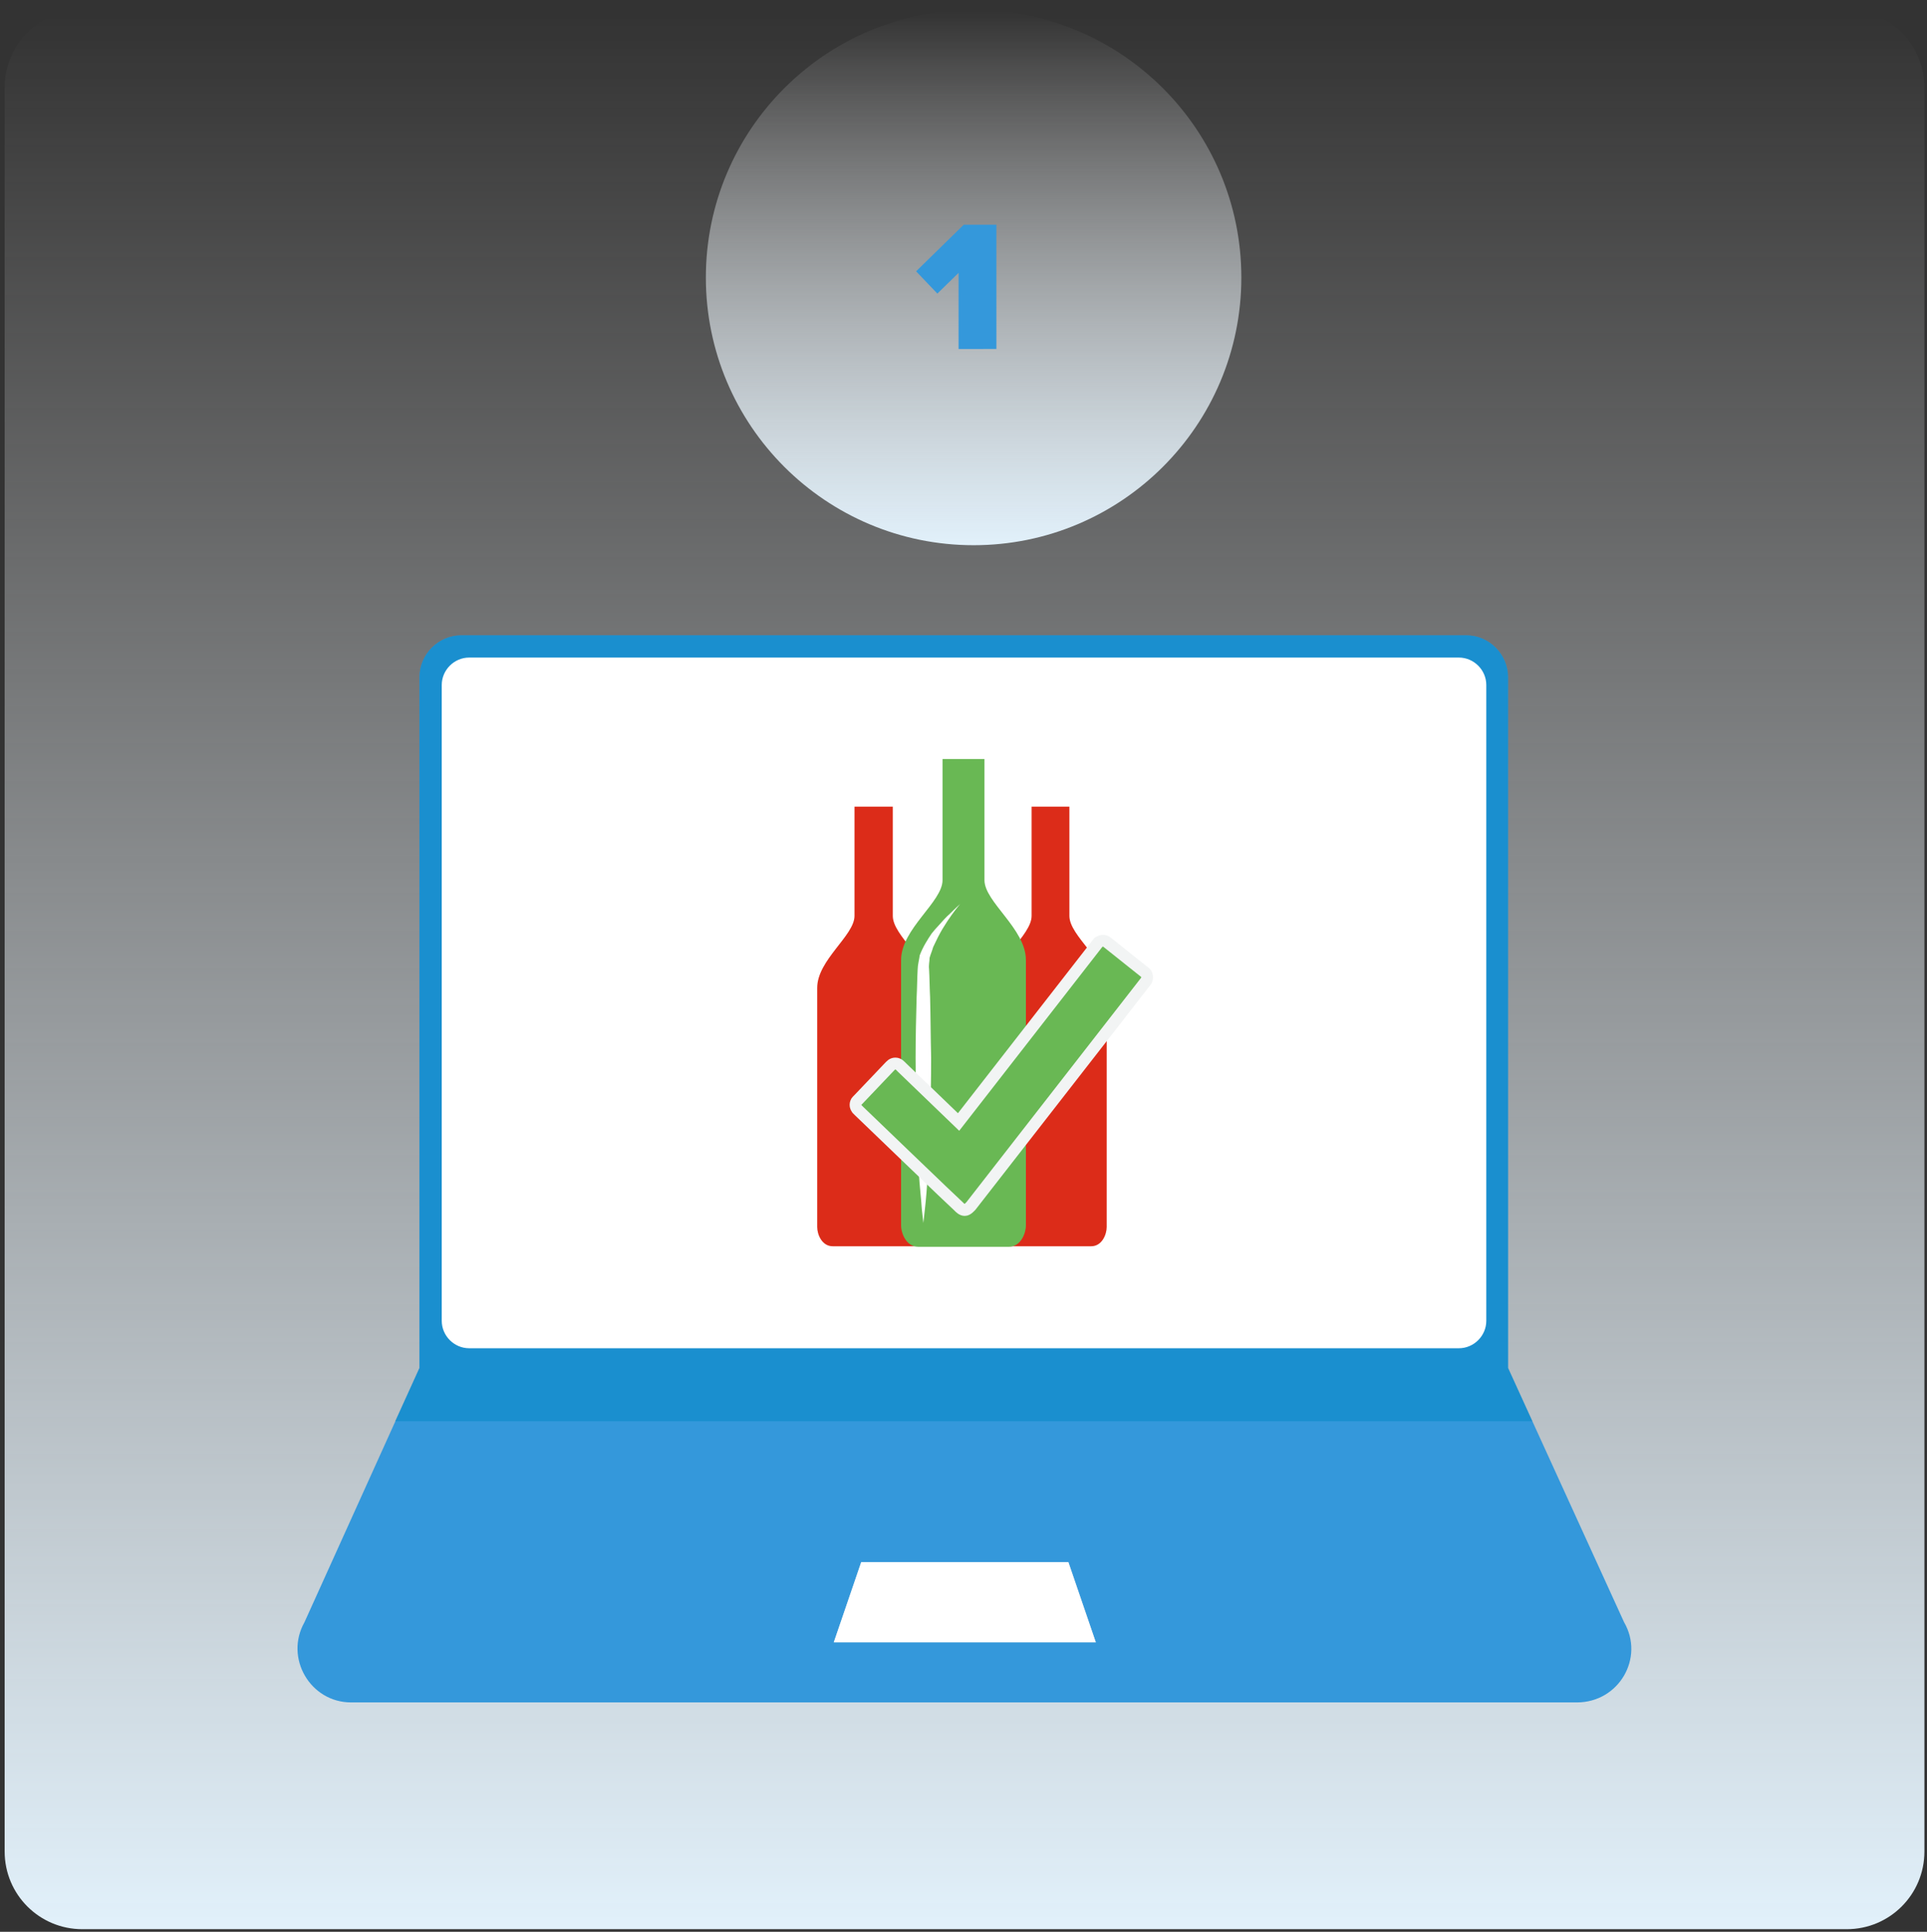<?xml version="1.0" encoding="utf-8"?>
<!-- Generator: Adobe Illustrator 18.0.0, SVG Export Plug-In . SVG Version: 6.00 Build 0)  -->
<!DOCTYPE svg PUBLIC "-//W3C//DTD SVG 1.1//EN" "http://www.w3.org/Graphics/SVG/1.1/DTD/svg11.dtd">
<svg version="1.1" xmlns="http://www.w3.org/2000/svg" xmlns:xlink="http://www.w3.org/1999/xlink" x="0px" y="0px"
	 viewBox="0 0 372.1 373.1" enable-background="new 0 0 372.1 373.1" xml:space="preserve">
<rect x="0" y="0" width="372.1" height="373.1" fill="#333333" stroke="none"/>
<g id="BG">
	<linearGradient id="SVGID_1_" gradientUnits="userSpaceOnUse" x1="186.226" y1="1.861" x2="186.226" y2="372.588">
		<stop  offset="2.681903e-003" style="stop-color:#FFFFFF;stop-opacity:0"/>
		<stop  offset="0.996" style="stop-color:#E1F0FA"/>
	</linearGradient>
	<path fill="url(#SVGID_1_)" d="M356.6,372.6H15.9c-8.3,0-15-6.7-15-15V16.9c0-8.3,6.7-15,15-15h340.7c8.3,0,15,6.7,15,15v340.7
		C371.6,365.9,364.9,372.6,356.6,372.6z"/>
	<linearGradient id="SVGID_2_" gradientUnits="userSpaceOnUse" x1="187.998" y1="1.861" x2="187.998" y2="105.333">
		<stop  offset="2.681903e-003" style="stop-color:#FFFFFF;stop-opacity:0"/>
		<stop  offset="0.996" style="stop-color:#E1F0FA"/>
	</linearGradient>
	<circle fill="url(#SVGID_2_)" cx="188" cy="53.6" r="51.7"/>
</g>
<g id="Layer_4">
	<g>
		<g>
			<path fill="#3498DB" d="M313.6,313.3l-22.4-49.1h0V130.8c0-4.4-3.6-8.1-8.1-8.1h-194c-4.4,0-8.1,3.6-8.1,8.1v133.4l-22.2,49.1
				c-3.9,6.9,1.1,15.5,9,15.5h236.7C312.6,328.8,317.6,320.2,313.6,313.3z M161,317.2l5.3-15.5h40l5.3,15.5H161z"/>
		</g>
		<polygon fill="#FFFFFF" points="161,317.2 166.3,301.7 206.3,301.7 211.6,317.2 		"/>
		<path opacity="0.5" fill="#0086C4" d="M295.9,274.5l-4.7-10.3h0V130.8c0-4.4-3.6-8.1-8.1-8.1h-194c-4.4,0-8.1,3.6-8.1,8.1v133.4
			l-4.7,10.3H295.9z"/>
		<path fill="#FFFFFF" d="M85.3,132.3c0-2.9,2.4-5.3,5.3-5.3h191.1c2.9,0,5.3,2.4,5.3,5.3v122.8c0,2.9-2.4,5.3-5.3,5.3H90.6
			c-2.9,0-5.3-2.4-5.3-5.3V132.3z"/>
		<g>
			<g>
				<path fill="#DC2C19" d="M206.5,176.9c0-3.8,0-21.1,0-21.1h-2.8H202h-2.8c0,0,0,17.3,0,21.1c0,3.8-7.2,8.5-7.2,13.9
					c0,5.4,0,44.8,0,46.2c0,1.4,0.9,3.7,3,3.7c1.4,0,4.9,0,7,0c1,0,1.7,0,1.7,0c2.1,0,5.6,0,7,0c2.1,0,3-2.3,3-3.7
					c0-1.4,0-40.8,0-46.2C213.7,185.4,206.5,180.8,206.5,176.9z"/>
			</g>
		</g>
		<g>
			<g>
				<path fill="#DC2C19" d="M172.4,176.9c0-3.8,0-21.1,0-21.1h-2.8h-1.7H165c0,0,0,17.3,0,21.1c0,3.8-7.2,8.5-7.2,13.9
					c0,5.4,0,44.8,0,46.2c0,1.4,0.9,3.7,3,3.7c1.4,0,4.9,0,7,0c1,0,1.7,0,1.7,0c2.1,0,5.6,0,7,0c2.1,0,3-2.3,3-3.7
					c0-1.4,0-40.8,0-46.2C179.6,185.4,172.4,180.8,172.4,176.9z"/>
			</g>
		</g>
		<g>
			<g>
				<path fill="#69B854" d="M190.1,170c0-4.2,0-23.4,0-23.4H187h-1.9H182c0,0,0,19.1,0,23.4c0,4.2-8,9.4-8,15.4c0,6,0,49.7,0,51.3
					c0,1.5,1,4.1,3.3,4.1c1.6,0,5.4,0,7.8,0c1.1,0,1.9,0,1.9,0c2.3,0,6.2,0,7.8,0c2.3,0,3.3-2.6,3.3-4.1c0-1.5,0-45.2,0-51.3
					C198.1,179.4,190.1,174.2,190.1,170z"/>
			</g>
		</g>
		<g>
			<path fill="#FFFFFF" d="M183.7,176.8c-0.5,0.7-1.1,1.6-1.7,2.6c-0.6,1-1.2,2.2-1.8,3.5c-0.2,0.7-0.5,1.4-0.7,2.1
				c0,0.7-0.2,1.3-0.1,2.2c0.1,1.7,0.1,3.5,0.2,5.4c0.1,3.7,0.1,7.7,0.2,11.7c0,8-0.3,16-0.6,22c-0.2,3-0.4,5.5-0.6,7.2
				c-0.2,1.7-0.3,2.7-0.3,2.7s-0.1-1-0.3-2.7c-0.1-1.7-0.4-4.2-0.6-7.2c-0.4-6-0.6-14-0.6-22c0-4,0.1-8,0.2-11.7
				c0.1-1.9,0.1-3.7,0.2-5.4c0-0.8,0.3-1.9,0.4-2.7c0.3-0.8,0.7-1.6,1.1-2.3c0.4-0.7,0.8-1.3,1.2-1.9c0.4-0.5,0.9-1.1,1.3-1.5
				c0.8-0.9,1.5-1.7,2.2-2.3c1.2-1.2,2-1.9,2-1.9S184.7,175.4,183.7,176.8z"/>
		</g>
		<path fill="#69B854" stroke="#F2F4F4" stroke-width="2.275" stroke-miterlimit="10" d="M221.2,187.9l-7.4-5.9
			c-0.2-0.2-0.5-0.3-0.8-0.3c-0.3,0-0.6,0.1-0.9,0.3l-27,34.7c0,0-10.6-10.2-10.9-10.5c-0.3-0.3-0.7-0.8-1.3-0.8
			c-0.6,0-0.9,0.4-1.2,0.7c-0.2,0.2-4,4.2-5.9,6.2c-0.1,0.1-0.2,0.2-0.3,0.3c-0.2,0.2-0.3,0.5-0.3,0.8c0,0.3,0.1,0.5,0.3,0.8
			l0.4,0.4c0,0,18.8,18.1,19.2,18.4c0.3,0.3,0.7,0.7,1.2,0.7c0.5,0,1-0.6,1.2-0.8l33.7-43.3c0.2-0.2,0.3-0.5,0.3-0.8
			C221.5,188.4,221.4,188.1,221.2,187.9z"/>
	</g>
</g>
<g id="Layer_3">
	<g>
		<path fill="#3498DB" d="M185.1,67.5V52.7l-4.1,4l-4.1-4.3l9.2-9h6.3v24H185.1z"/>
	</g>
</g>
</svg>
